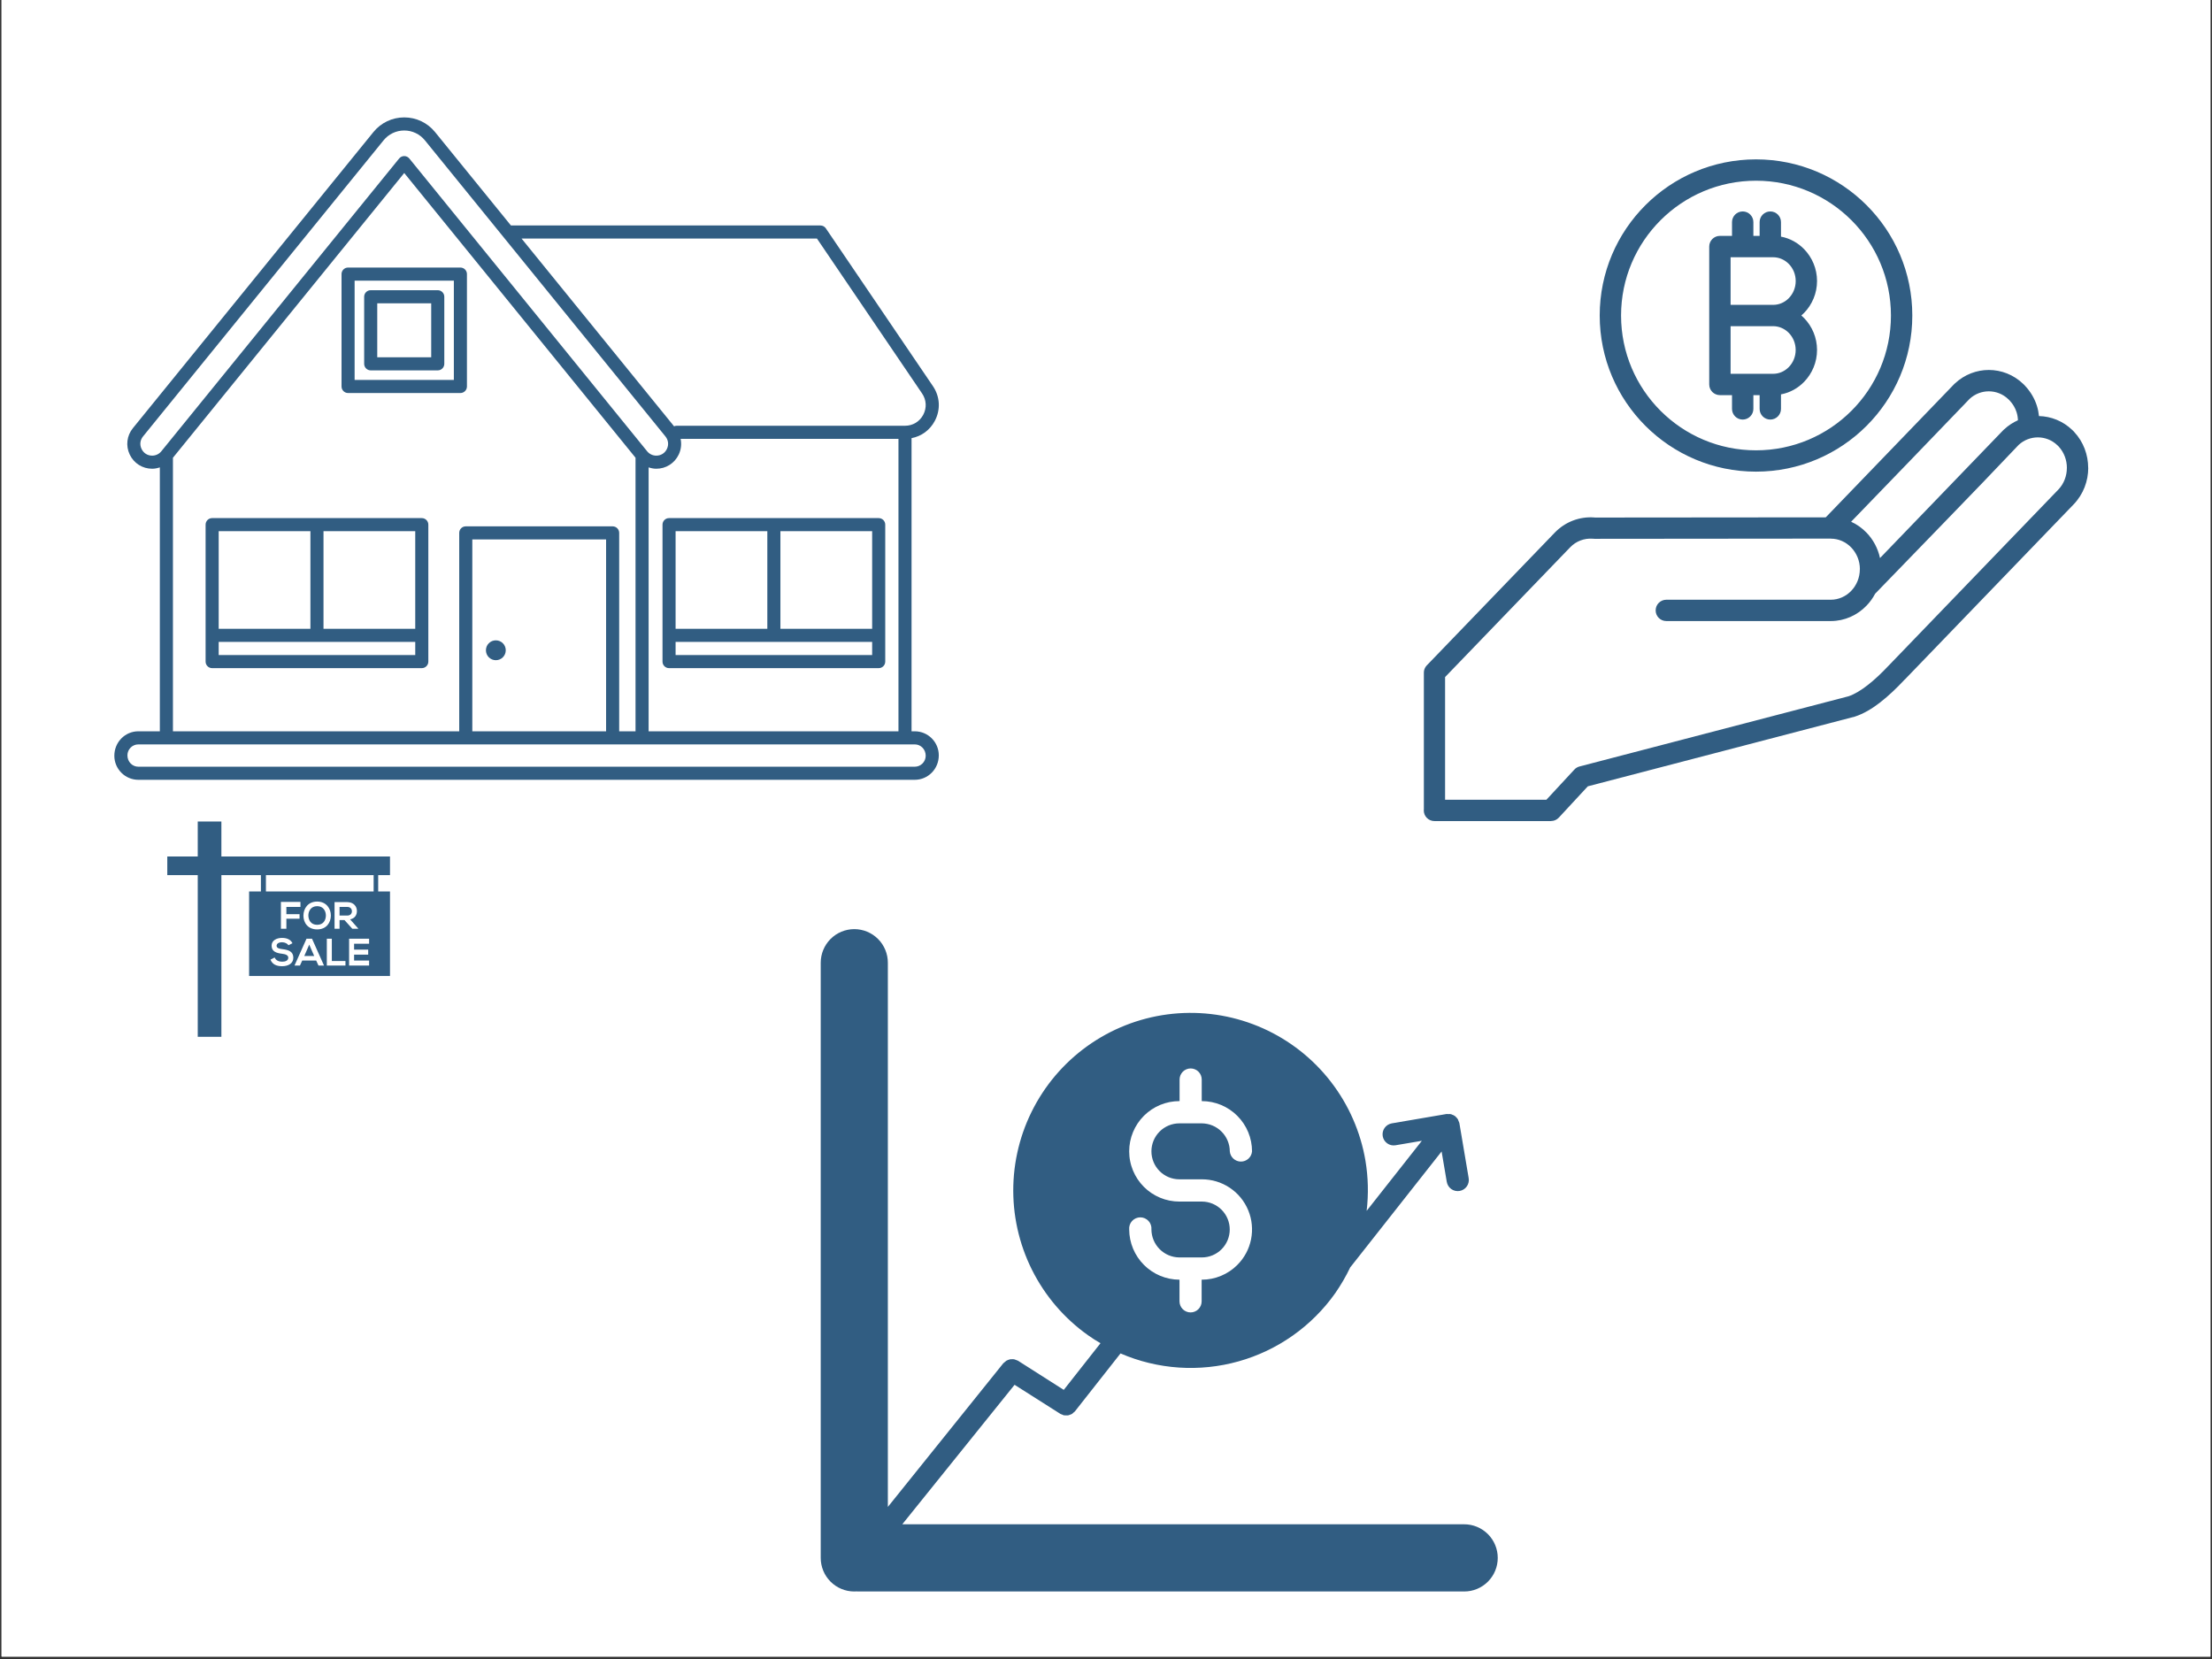 <?xml version="1.0" encoding="UTF-8"?>
<svg xmlns="http://www.w3.org/2000/svg" xmlns:xlink="http://www.w3.org/1999/xlink" width="1200" zoomAndPan="magnify" viewBox="0 0 900 675" height="900" preserveAspectRatio="xMidYMid meet" version="1.0">
  <rect x="0" y="0" width="900" height="675" fill="#333333" stroke="none"/>
  <defs>
    <clipPath id="2ac749196a">
      <path d="M 0.664 0 L 899.332 0 L 899.332 674 L 0.664 674 Z M 0.664 0 " clip-rule="nonzero"></path>
    </clipPath>
    <clipPath id="b1b8497433">
      <path d="M 68.066 334.246 L 158.68 334.246 L 158.68 421.867 L 68.066 421.867 Z M 68.066 334.246 " clip-rule="nonzero"></path>
    </clipPath>
    <clipPath id="8cc2259b49">
      <path d="M 46.516 47.766 L 382 47.766 L 382 317.367 L 46.516 317.367 Z M 46.516 47.766 " clip-rule="nonzero"></path>
    </clipPath>
    <clipPath id="4b7a091b4b">
      <path d="M 333.91 378.035 L 610 378.035 L 610 647.637 L 333.91 647.637 Z M 333.91 378.035 " clip-rule="nonzero"></path>
    </clipPath>
    <clipPath id="f23a71e3f1">
      <path d="M 579.293 64.648 L 849.645 64.648 L 849.645 334.246 L 579.293 334.246 Z M 579.293 64.648 " clip-rule="nonzero"></path>
    </clipPath>
  </defs>
  <g clip-path="url(#2ac749196a)">
    <path fill="#ffffff" d="M 0.664 0 L 899.336 0 L 899.336 681.492 L 0.664 681.492 Z M 0.664 0 " fill-opacity="1" fill-rule="nonzero"></path>
    <path fill="#ffffff" d="M 0.664 0 L 899.336 0 L 899.336 674 L 0.664 674 Z M 0.664 0 " fill-opacity="1" fill-rule="nonzero"></path>
    <path fill="#ffffff" d="M 0.664 0 L 899.336 0 L 899.336 674 L 0.664 674 Z M 0.664 0 " fill-opacity="1" fill-rule="nonzero"></path>
  </g>
  <g clip-path="url(#b1b8497433)">
    <path fill="#315d82" d="M 158.68 356.066 L 158.68 348.488 L 90.074 348.488 L 90.074 334.258 L 80.457 334.258 L 80.457 348.488 L 68.066 348.488 L 68.066 356.066 L 80.457 356.066 L 80.457 421.859 L 90.074 421.859 L 90.074 356.066 L 106.16 356.066 L 106.16 362.719 L 101.352 362.719 L 101.352 397.094 L 158.68 397.094 L 158.68 362.719 L 153.875 362.719 L 153.875 356.066 Z M 114.777 393.121 C 112.559 393.121 110.84 392.438 110.047 390.457 L 111.746 389.57 C 112.227 390.773 113.484 391.289 114.797 391.289 C 116.094 391.289 117.293 390.848 117.293 389.664 C 117.293 388.648 116.223 388.223 114.777 388.055 C 112.559 387.797 110.508 387.207 110.508 384.766 C 110.508 382.531 112.707 381.605 114.723 381.605 C 116.426 381.605 118.164 382.086 118.996 383.77 L 117.367 384.602 C 117 383.973 115.961 383.379 114.797 383.379 C 113.281 383.379 112.543 384.008 112.543 384.82 C 112.543 385.766 113.652 386.043 114.965 386.188 C 117.238 386.465 119.348 387.059 119.348 389.645 C 119.348 392.066 117.219 393.121 114.777 393.121 Z M 121.879 371.957 L 121.879 373.809 L 116.516 373.809 L 116.516 377.871 L 114.297 377.871 L 114.297 366.969 L 122.25 366.969 L 122.25 369 L 116.516 369 L 116.516 371.957 Z M 129.574 392.844 L 128.648 390.809 L 122.973 390.809 L 122.047 392.844 L 119.828 392.844 L 124.711 381.938 L 126.949 381.938 L 131.828 392.844 Z M 123.453 372.551 C 123.453 369.684 125.281 366.82 129.039 366.82 C 132.773 366.82 134.641 369.684 134.621 372.531 C 134.586 375.34 132.867 378.148 129.039 378.148 C 125.227 378.148 123.453 375.395 123.453 372.551 Z M 140.559 392.844 L 132.977 392.844 L 132.977 381.938 L 135.012 381.938 L 135.012 390.996 L 140.559 390.996 Z M 145.738 377.762 L 145.738 377.871 L 143.332 377.871 L 140.172 374.359 L 138.156 374.359 L 138.156 377.871 L 136.121 377.871 L 136.121 367.023 C 137.785 367.023 139.578 367.043 141.297 367.043 C 143.867 367.062 145.219 368.762 145.219 370.645 C 145.219 372.145 144.516 373.641 142.445 374.066 Z M 150.176 383.973 L 144.07 383.973 L 144.07 386.375 L 149.805 386.375 L 149.805 388.406 L 144.07 388.406 L 144.07 390.809 L 150.176 390.809 L 150.176 392.844 L 142.039 392.844 C 142.039 389.145 142.039 385.633 142.039 381.938 L 150.176 381.938 Z M 152.023 362.719 L 108.195 362.719 L 108.195 356.066 L 152.023 356.066 Z M 125.469 372.586 C 125.414 370.758 126.484 368.688 129.039 368.688 C 131.609 368.688 132.625 370.738 132.59 372.57 C 132.551 374.359 131.59 376.281 129.039 376.281 C 126.484 376.266 125.523 374.359 125.469 372.586 Z M 143.184 370.758 C 143.184 371.625 142.629 372.512 141.316 372.512 L 138.156 372.512 L 138.156 369 L 141.316 369 C 142.609 369 143.184 369.887 143.184 370.758 Z M 125.82 384.34 L 127.836 388.961 L 123.805 388.961 Z M 125.82 384.34 " fill-opacity="1" fill-rule="nonzero"></path>
  </g>
  <path fill="#315d82" d="M 141.621 159.91 L 187.324 159.91 C 188.793 159.91 189.984 158.719 189.984 157.246 L 189.984 111.52 C 189.984 110.051 188.793 108.855 187.324 108.855 L 141.621 108.855 C 140.152 108.855 138.961 110.051 138.961 111.52 L 138.961 157.25 C 138.961 158.719 140.148 159.91 141.621 159.91 Z M 144.285 114.184 L 184.66 114.184 L 184.66 154.586 L 144.285 154.586 Z M 144.285 114.184 " fill-opacity="1" fill-rule="nonzero"></path>
  <path fill="#315d82" d="M 178.109 118.074 L 150.832 118.074 C 149.359 118.074 148.168 119.266 148.168 120.738 L 148.168 148.031 C 148.168 149.504 149.359 150.695 150.832 150.695 L 178.109 150.695 C 179.578 150.695 180.77 149.504 180.77 148.031 L 180.77 120.738 C 180.77 119.266 179.578 118.074 178.109 118.074 Z M 175.445 145.367 L 153.492 145.367 L 153.492 123.402 L 175.445 123.402 Z M 175.445 145.367 " fill-opacity="1" fill-rule="nonzero"></path>
  <g clip-path="url(#8cc2259b49)">
    <path fill="#315d82" d="M 372.188 297.543 L 370.883 297.543 L 370.883 178.273 C 374.918 177.504 378.355 175.016 380.352 171.246 C 382.77 166.672 382.484 161.387 379.578 157.105 L 336.012 92.906 C 335.516 92.176 334.691 91.738 333.809 91.738 L 207.883 91.738 L 177.016 53.738 C 173.93 49.941 169.359 47.766 164.469 47.766 C 159.578 47.766 155.008 49.941 151.926 53.738 L 54.066 174.211 C 51.582 177.27 51.09 181.383 52.781 184.941 C 54.477 188.504 57.977 190.715 61.914 190.715 C 63 190.715 64.035 190.488 65.035 190.164 L 65.035 297.543 L 56.297 297.543 C 50.906 297.543 46.52 301.934 46.52 307.496 C 46.52 312.891 50.906 317.281 56.297 317.281 L 372.188 317.281 C 377.578 317.281 381.969 312.891 381.969 307.332 C 381.969 301.934 377.582 297.543 372.188 297.543 Z M 263.902 297.543 L 263.902 190.164 C 264.902 190.488 265.941 190.715 267.023 190.715 C 270.965 190.715 274.465 188.504 276.156 184.941 C 277.133 182.895 277.359 180.664 276.922 178.555 L 365.559 178.555 L 365.559 297.547 L 263.902 297.547 Z M 332.398 97.066 L 375.172 160.098 C 376.953 162.719 377.125 165.953 375.648 168.754 C 374.164 171.555 371.391 173.227 368.223 173.227 L 275.32 173.227 C 274.941 173.227 274.586 173.309 274.258 173.453 L 212.211 97.066 Z M 57.59 182.652 C 56.773 180.938 57.004 179.043 58.199 177.57 L 156.059 57.102 C 158.125 54.555 161.191 53.094 164.469 53.094 C 167.746 53.094 170.812 54.555 172.883 57.102 L 270.742 177.57 C 271.938 179.043 272.164 180.941 271.352 182.656 C 270.539 184.367 268.918 185.387 267.027 185.387 C 265.578 185.387 264.223 184.742 263.309 183.621 L 166.535 64.484 C 166.031 63.867 165.27 63.504 164.469 63.504 C 163.668 63.504 162.91 63.867 162.402 64.484 L 65.637 183.617 C 64.719 184.742 63.363 185.387 61.914 185.387 C 60.02 185.387 58.406 184.367 57.59 182.652 Z M 70.363 186.246 L 164.469 70.391 L 258.578 186.242 L 258.578 297.543 L 251.93 297.543 L 251.93 216.82 C 251.93 215.348 250.734 214.156 249.266 214.156 L 189.504 214.156 C 188.035 214.156 186.844 215.348 186.844 216.82 L 186.844 297.547 L 70.363 297.547 Z M 246.602 297.543 L 192.168 297.543 L 192.168 219.484 L 246.602 219.484 Z M 372.188 311.953 L 56.297 311.953 C 53.84 311.953 51.844 309.953 51.844 307.328 C 51.844 304.871 53.84 302.871 56.297 302.871 L 372.188 302.871 C 374.645 302.871 376.641 304.871 376.641 307.492 C 376.641 309.953 374.645 311.953 372.188 311.953 Z M 372.188 311.953 " fill-opacity="1" fill-rule="nonzero"></path>
  </g>
  <path fill="#315d82" d="M 357.516 210.801 L 272.219 210.801 C 270.746 210.801 269.555 211.992 269.555 213.465 L 269.555 269.184 C 269.555 270.66 270.746 271.848 272.219 271.848 L 357.52 271.848 C 358.988 271.848 360.18 270.66 360.18 269.184 L 360.18 213.465 C 360.18 211.992 358.988 210.801 357.516 210.801 Z M 354.855 255.848 L 317.527 255.848 L 317.527 216.129 L 354.855 216.129 Z M 312.203 216.129 L 312.203 255.848 L 274.879 255.848 L 274.879 216.129 Z M 274.879 266.52 L 274.879 261.176 L 354.855 261.176 L 354.855 266.52 Z M 274.879 266.52 " fill-opacity="1" fill-rule="nonzero"></path>
  <path fill="#315d82" d="M 171.613 210.801 L 86.312 210.801 C 84.844 210.801 83.652 211.992 83.652 213.465 L 83.652 269.184 C 83.652 270.66 84.844 271.848 86.312 271.848 L 171.613 271.848 C 173.086 271.848 174.277 270.66 174.277 269.184 L 174.277 213.465 C 174.273 211.992 173.086 210.801 171.613 210.801 Z M 168.949 255.848 L 131.625 255.848 L 131.625 216.129 L 168.949 216.129 Z M 126.301 216.129 L 126.301 255.848 L 88.977 255.848 L 88.977 216.129 Z M 88.977 266.52 L 88.977 261.176 L 168.953 261.176 L 168.953 266.52 Z M 88.977 266.52 " fill-opacity="1" fill-rule="nonzero"></path>
  <path fill="#315d82" d="M 201.742 268.617 C 203.977 268.617 205.781 266.809 205.781 264.578 C 205.781 262.344 203.977 260.535 201.742 260.535 C 199.512 260.535 197.707 262.344 197.707 264.578 C 197.707 266.809 199.512 268.617 201.742 268.617 Z M 201.742 268.617 " fill-opacity="1" fill-rule="nonzero"></path>
  <g clip-path="url(#4b7a091b4b)">
    <path fill="#315d82" d="M 595.734 620.188 L 367.113 620.188 L 412.801 563.434 L 431.418 575.254 C 431.613 575.371 431.824 575.453 432.047 575.5 C 432.312 575.652 432.594 575.77 432.887 575.848 C 433.164 575.879 433.445 575.891 433.727 575.883 C 434.004 575.918 434.285 575.918 434.562 575.883 C 434.848 575.805 435.129 575.715 435.402 575.605 C 435.664 575.516 435.918 575.41 436.168 575.289 C 436.406 575.109 436.629 574.91 436.832 574.695 C 437.008 574.52 437.219 574.449 437.359 574.238 L 455.906 550.672 C 457.785 551.484 459.691 552.215 461.633 552.863 C 463.574 553.512 465.539 554.078 467.527 554.559 C 469.516 555.039 471.52 555.434 473.543 555.746 C 475.562 556.055 477.598 556.281 479.637 556.418 C 481.68 556.555 483.723 556.605 485.766 556.566 C 487.812 556.531 489.852 556.406 491.887 556.195 C 493.922 555.984 495.945 555.688 497.953 555.305 C 499.965 554.922 501.953 554.453 503.922 553.902 C 505.891 553.348 507.836 552.715 509.75 551.996 C 511.668 551.277 513.547 550.48 515.395 549.602 C 517.242 548.723 519.051 547.766 520.816 546.734 C 522.586 545.699 524.305 544.594 525.977 543.414 C 527.648 542.234 529.27 540.988 530.836 539.672 C 532.402 538.352 533.906 536.973 535.355 535.527 C 536.805 534.078 538.191 532.574 539.512 531.012 C 540.832 529.449 542.086 527.832 543.266 526.16 C 545.602 522.793 547.652 519.262 549.414 515.566 C 549.484 515.496 549.555 515.461 549.59 515.391 L 586.547 468.496 L 588.641 480.809 C 588.688 481.102 588.762 481.391 588.867 481.672 C 588.973 481.957 589.102 482.223 589.258 482.48 C 589.414 482.734 589.598 482.973 589.801 483.191 C 590.004 483.41 590.23 483.609 590.473 483.785 C 590.715 483.957 590.977 484.109 591.25 484.23 C 591.52 484.355 591.805 484.449 592.098 484.516 C 592.387 484.586 592.684 484.621 592.984 484.629 C 593.285 484.637 593.582 484.617 593.875 484.566 C 594.172 484.516 594.461 484.434 594.738 484.328 C 595.02 484.219 595.285 484.082 595.539 483.922 C 595.789 483.762 596.023 483.578 596.242 483.367 C 596.457 483.16 596.648 482.934 596.82 482.688 C 596.992 482.441 597.137 482.18 597.258 481.902 C 597.375 481.629 597.465 481.344 597.527 481.051 C 597.59 480.758 597.625 480.461 597.629 480.16 C 597.633 479.859 597.605 479.562 597.551 479.27 L 593.777 456.957 C 593.684 456.629 593.559 456.316 593.395 456.016 C 593.324 455.84 593.289 455.629 593.219 455.488 C 592.973 455.082 592.668 454.719 592.309 454.406 C 592.207 454.336 592.172 454.23 592.102 454.16 L 592.066 454.16 C 591.645 453.836 591.18 453.602 590.668 453.461 C 590.613 453.418 590.555 453.383 590.492 453.355 C 590.078 453.262 589.66 453.238 589.234 453.289 C 589.062 453.289 588.887 453.254 588.746 453.254 L 588.574 453.254 L 566.285 457.062 C 565.996 457.113 565.711 457.191 565.434 457.297 C 565.156 457.402 564.891 457.535 564.641 457.691 C 564.391 457.848 564.156 458.031 563.941 458.234 C 563.727 458.438 563.531 458.66 563.359 458.902 C 563.188 459.145 563.039 459.398 562.918 459.672 C 562.797 459.941 562.703 460.223 562.637 460.512 C 562.57 460.801 562.535 461.094 562.527 461.391 C 562.516 461.688 562.539 461.98 562.586 462.273 C 562.637 462.566 562.715 462.852 562.82 463.129 C 562.926 463.406 563.055 463.672 563.211 463.922 C 563.371 464.172 563.551 464.406 563.754 464.621 C 563.957 464.84 564.18 465.031 564.422 465.203 C 564.664 465.379 564.918 465.523 565.188 465.645 C 565.461 465.766 565.738 465.859 566.027 465.93 C 566.316 465.996 566.609 466.031 566.906 466.039 C 567.203 466.051 567.496 466.031 567.789 465.98 L 578.512 464.16 L 556.051 492.66 C 556.852 485.832 556.688 479.023 555.562 472.238 C 555.316 470.781 555.023 469.336 554.688 467.895 C 554.352 466.457 553.973 465.027 553.547 463.613 C 553.125 462.199 552.656 460.797 552.148 459.41 C 551.637 458.023 551.086 456.652 550.492 455.301 C 549.898 453.945 549.266 452.613 548.59 451.297 C 547.914 449.984 547.199 448.691 546.445 447.422 C 545.688 446.152 544.898 444.906 544.066 443.684 C 543.234 442.461 542.367 441.27 541.461 440.098 C 540.559 438.93 539.617 437.793 538.645 436.68 C 537.672 435.57 536.664 434.492 535.625 433.441 C 534.582 432.395 533.512 431.379 532.41 430.395 C 531.305 429.414 530.176 428.465 529.016 427.551 C 527.852 426.637 526.664 425.762 525.449 424.922 C 524.238 424.082 522.996 423.277 521.734 422.516 C 520.469 421.75 519.184 421.027 517.875 420.34 C 516.566 419.656 515.238 419.012 513.895 418.406 C 512.547 417.805 511.18 417.242 509.797 416.723 C 508.418 416.203 507.02 415.727 505.609 415.293 C 504.195 414.859 502.773 414.469 501.34 414.121 C 499.902 413.777 498.457 413.473 497.004 413.215 C 495.551 412.957 494.09 412.746 492.625 412.578 C 491.156 412.41 489.688 412.285 488.215 412.211 C 486.738 412.133 485.262 412.098 483.789 412.113 C 482.312 412.125 480.836 412.184 479.363 412.289 C 477.891 412.391 476.422 412.539 474.961 412.734 C 473.496 412.926 472.039 413.168 470.59 413.449 C 469.141 413.734 467.703 414.059 466.273 414.434 C 464.844 414.805 463.43 415.219 462.027 415.676 C 460.621 416.137 459.234 416.637 457.863 417.184 C 456.488 417.727 455.133 418.312 453.797 418.938 C 452.461 419.566 451.145 420.234 449.848 420.941 C 448.551 421.648 447.281 422.398 446.031 423.184 C 444.781 423.969 443.555 424.793 442.355 425.656 C 441.156 426.516 439.984 427.414 438.84 428.348 C 437.695 429.281 436.582 430.25 435.496 431.25 C 434.41 432.254 433.355 433.289 432.336 434.355 C 431.312 435.422 430.324 436.52 429.371 437.645 C 428.418 438.773 427.496 439.93 426.613 441.113 C 425.73 442.297 424.883 443.508 424.074 444.742 C 423.266 445.98 422.496 447.238 421.762 448.523 C 421.031 449.805 420.34 451.109 419.688 452.438 C 419.035 453.762 418.422 455.105 417.852 456.469 C 417.285 457.832 416.758 459.215 416.27 460.609 C 415.785 462.004 415.344 463.414 414.945 464.836 C 414.547 466.262 414.191 467.695 413.883 469.141 C 413.57 470.582 413.305 472.035 413.082 473.496 C 412.859 474.961 412.684 476.426 412.551 477.898 C 412.422 479.371 412.332 480.844 412.293 482.32 C 412.25 483.797 412.254 485.277 412.305 486.754 C 412.352 488.23 412.449 489.703 412.586 491.176 C 412.727 492.648 412.91 494.113 413.141 495.574 C 413.371 497.031 413.645 498.484 413.961 499.926 C 414.281 501.371 414.645 502.801 415.051 504.223 C 415.457 505.645 415.906 507.051 416.398 508.445 C 416.891 509.836 417.426 511.215 418 512.574 C 418.578 513.934 419.195 515.277 419.855 516.598 C 420.516 517.922 421.215 519.223 421.953 520.5 C 422.691 521.781 423.469 523.035 424.285 524.27 C 425.102 525.5 425.953 526.703 426.844 527.883 C 427.734 529.062 428.66 530.215 429.617 531.336 C 430.578 532.461 431.574 533.551 432.602 534.613 C 433.629 535.676 434.688 536.703 435.777 537.699 C 436.867 538.695 437.988 539.656 439.137 540.586 C 440.285 541.512 441.465 542.402 442.668 543.258 C 444.312 544.43 446.012 545.512 447.766 546.512 L 432.816 565.5 L 414.199 553.645 C 413.996 553.547 413.785 553.465 413.57 553.398 C 413.297 553.273 413.02 553.168 412.73 553.086 C 412.453 553.027 412.176 553.004 411.895 553.016 C 411.602 553.008 411.309 553.02 411.02 553.051 C 410.742 553.098 410.473 553.18 410.215 553.293 C 409.953 553.398 409.699 553.512 409.449 553.645 C 409.203 553.82 408.992 554.027 408.785 554.203 C 408.574 554.379 408.398 554.484 408.227 554.66 L 361.242 613.125 L 361.242 391.711 C 361.242 390.812 361.156 389.922 360.98 389.043 C 360.805 388.16 360.547 387.305 360.203 386.477 C 359.859 385.648 359.441 384.859 358.941 384.113 C 358.445 383.367 357.879 382.676 357.242 382.043 C 356.609 381.406 355.918 380.84 355.172 380.34 C 354.43 379.844 353.641 379.422 352.812 379.078 C 351.984 378.734 351.129 378.473 350.25 378.301 C 349.371 378.125 348.484 378.035 347.586 378.035 C 346.688 378.035 345.801 378.125 344.922 378.301 C 344.043 378.473 343.188 378.734 342.359 379.078 C 341.531 379.422 340.742 379.844 339.996 380.34 C 339.254 380.84 338.562 381.406 337.93 382.043 C 337.293 382.676 336.727 383.367 336.23 384.113 C 335.73 384.859 335.312 385.648 334.969 386.477 C 334.625 387.305 334.363 388.16 334.191 389.043 C 334.016 389.922 333.93 390.812 333.93 391.711 L 333.93 633.859 C 333.926 634.758 334.016 635.648 334.191 636.527 C 334.363 637.41 334.625 638.262 334.965 639.094 C 335.309 639.922 335.73 640.711 336.227 641.457 C 336.727 642.203 337.293 642.895 337.926 643.527 C 338.562 644.164 339.25 644.73 339.996 645.23 C 340.742 645.727 341.531 646.148 342.359 646.492 C 343.188 646.836 344.043 647.094 344.922 647.27 C 345.801 647.445 346.688 647.531 347.586 647.531 C 347.879 647.539 348.168 647.527 348.457 647.496 C 348.75 647.527 349.039 647.539 349.332 647.531 L 595.734 647.531 C 596.629 647.531 597.52 647.445 598.398 647.27 C 599.277 647.094 600.133 646.836 600.961 646.492 C 601.789 646.148 602.574 645.727 603.32 645.227 C 604.066 644.73 604.758 644.164 605.391 643.527 C 606.023 642.895 606.59 642.203 607.09 641.457 C 607.586 640.711 608.008 639.922 608.352 639.094 C 608.695 638.262 608.953 637.406 609.129 636.527 C 609.305 635.648 609.391 634.758 609.391 633.859 C 609.391 632.961 609.305 632.074 609.129 631.191 C 608.953 630.312 608.695 629.457 608.352 628.629 C 608.008 627.797 607.586 627.012 607.09 626.266 C 606.59 625.52 606.023 624.828 605.391 624.191 C 604.758 623.559 604.066 622.992 603.32 622.492 C 602.574 621.992 601.789 621.57 600.961 621.227 C 600.133 620.887 599.277 620.625 598.398 620.449 C 597.52 620.273 596.629 620.188 595.734 620.188 Z M 479.938 448.008 L 479.938 439.23 C 479.938 438.934 479.969 438.641 480.023 438.352 C 480.082 438.059 480.168 437.777 480.281 437.504 C 480.395 437.23 480.531 436.969 480.699 436.723 C 480.863 436.477 481.047 436.25 481.258 436.039 C 481.469 435.832 481.695 435.645 481.941 435.48 C 482.188 435.316 482.445 435.176 482.719 435.062 C 482.992 434.949 483.273 434.863 483.566 434.805 C 483.855 434.75 484.148 434.719 484.445 434.719 C 484.738 434.719 485.031 434.75 485.324 434.805 C 485.613 434.863 485.895 434.949 486.168 435.062 C 486.441 435.176 486.703 435.316 486.949 435.48 C 487.195 435.645 487.422 435.832 487.629 436.039 C 487.84 436.25 488.027 436.477 488.191 436.723 C 488.355 436.969 488.492 437.23 488.605 437.504 C 488.719 437.777 488.805 438.059 488.863 438.352 C 488.922 438.641 488.949 438.934 488.949 439.23 L 488.949 448.008 L 489.02 448.008 C 489.688 448.008 490.355 448.043 491.02 448.109 C 491.684 448.176 492.344 448.277 493 448.41 C 493.656 448.539 494.305 448.703 494.941 448.898 C 495.582 449.094 496.211 449.32 496.828 449.578 C 497.445 449.836 498.047 450.121 498.637 450.438 C 499.223 450.754 499.797 451.098 500.352 451.473 C 500.906 451.844 501.441 452.242 501.961 452.668 C 502.477 453.094 502.969 453.543 503.441 454.016 C 503.914 454.488 504.363 454.984 504.785 455.504 C 505.211 456.02 505.605 456.559 505.977 457.113 C 506.348 457.668 506.691 458.242 507.008 458.832 C 507.32 459.422 507.605 460.027 507.863 460.645 C 508.117 461.266 508.344 461.895 508.539 462.531 C 508.73 463.172 508.895 463.82 509.023 464.477 C 509.156 465.133 509.254 465.797 509.32 466.461 C 509.387 467.125 509.418 467.793 509.418 468.465 C 509.371 469.027 509.219 469.566 508.969 470.078 C 508.715 470.586 508.383 471.031 507.965 471.418 C 507.543 471.801 507.07 472.098 506.543 472.301 C 506.012 472.508 505.465 472.609 504.895 472.609 C 504.328 472.609 503.781 472.508 503.25 472.301 C 502.723 472.098 502.246 471.801 501.828 471.418 C 501.41 471.031 501.074 470.586 500.824 470.078 C 500.574 469.566 500.422 469.027 500.371 468.465 C 500.367 467.719 500.293 466.98 500.145 466.246 C 499.996 465.516 499.777 464.809 499.492 464.117 C 499.207 463.43 498.855 462.777 498.441 462.156 C 498.027 461.535 497.559 460.961 497.031 460.434 C 496.504 459.906 495.934 459.434 495.316 459.016 C 494.695 458.598 494.043 458.246 493.355 457.957 C 492.672 457.668 491.961 457.449 491.23 457.301 C 490.504 457.148 489.766 457.07 489.02 457.062 L 479.867 457.062 C 479.121 457.062 478.383 457.133 477.648 457.277 C 476.918 457.422 476.207 457.637 475.516 457.922 C 474.824 458.207 474.168 458.559 473.547 458.973 C 472.926 459.387 472.352 459.855 471.824 460.387 C 471.293 460.914 470.824 461.488 470.406 462.109 C 469.992 462.727 469.641 463.383 469.352 464.074 C 469.066 464.766 468.848 465.477 468.703 466.207 C 468.555 466.941 468.48 467.68 468.48 468.43 C 468.48 469.176 468.551 469.914 468.695 470.648 C 468.84 471.383 469.055 472.094 469.34 472.785 C 469.625 473.477 469.973 474.133 470.387 474.754 C 470.801 475.375 471.27 475.953 471.797 476.48 C 472.324 477.012 472.898 477.484 473.52 477.898 C 474.141 478.316 474.793 478.668 475.484 478.953 C 476.172 479.242 476.883 479.457 477.617 479.605 C 478.348 479.754 479.086 479.828 479.832 479.828 L 489.02 479.828 C 490.023 479.828 491.023 479.898 492.016 480.047 C 493.008 480.191 493.984 480.41 494.945 480.703 C 495.906 480.996 496.84 481.355 497.746 481.785 C 498.656 482.215 499.527 482.707 500.359 483.266 C 501.195 483.824 501.984 484.441 502.727 485.113 C 503.473 485.789 504.16 486.516 504.797 487.293 C 505.434 488.07 506.008 488.887 506.523 489.75 C 507.039 490.613 507.488 491.508 507.871 492.438 C 508.258 493.363 508.57 494.316 508.812 495.293 C 509.055 496.266 509.227 497.254 509.32 498.254 C 509.418 499.254 509.441 500.254 509.391 501.258 C 509.34 502.262 509.219 503.258 509.02 504.242 C 508.82 505.227 508.555 506.191 508.215 507.137 C 507.875 508.082 507.465 509 506.992 509.883 C 506.516 510.77 505.977 511.613 505.379 512.418 C 504.777 513.227 504.121 513.98 503.41 514.691 C 502.465 515.637 501.43 516.48 500.316 517.227 C 499.203 517.969 498.027 518.598 496.789 519.109 C 495.551 519.625 494.277 520.012 492.965 520.273 C 491.652 520.535 490.324 520.668 488.984 520.668 L 488.914 520.668 L 488.914 529.48 C 488.914 529.777 488.887 530.07 488.828 530.359 C 488.77 530.652 488.684 530.934 488.57 531.207 C 488.457 531.477 488.316 531.738 488.152 531.984 C 487.988 532.23 487.801 532.457 487.594 532.664 C 487.383 532.875 487.156 533.062 486.91 533.227 C 486.664 533.391 486.406 533.527 486.133 533.641 C 485.859 533.754 485.578 533.84 485.289 533.898 C 484.996 533.953 484.703 533.984 484.41 533.984 C 484.113 533.984 483.82 533.953 483.531 533.898 C 483.242 533.84 482.961 533.754 482.688 533.641 C 482.414 533.527 482.152 533.391 481.91 533.227 C 481.664 533.062 481.434 532.875 481.227 532.664 C 481.016 532.457 480.828 532.23 480.664 531.984 C 480.5 531.738 480.363 531.477 480.25 531.207 C 480.137 530.934 480.051 530.652 479.992 530.359 C 479.934 530.07 479.902 529.777 479.902 529.48 L 479.902 520.668 L 479.832 520.668 C 479.168 520.668 478.5 520.629 477.836 520.562 C 477.172 520.492 476.516 520.391 475.863 520.258 C 475.207 520.125 474.562 519.961 473.926 519.766 C 473.285 519.57 472.66 519.344 472.043 519.086 C 471.43 518.828 470.828 518.539 470.238 518.227 C 469.652 517.91 469.082 517.566 468.527 517.191 C 467.973 516.82 467.438 516.422 466.922 516 C 466.406 515.574 465.914 515.129 465.441 514.656 C 464.969 514.184 464.523 513.688 464.098 513.172 C 463.676 512.656 463.277 512.121 462.906 511.566 C 462.535 511.012 462.191 510.441 461.875 509.852 C 461.559 509.266 461.273 508.66 461.016 508.047 C 460.762 507.43 460.535 506.801 460.336 506.164 C 460.141 505.527 459.977 504.879 459.844 504.227 C 459.711 503.57 459.609 502.91 459.543 502.246 C 459.473 501.582 459.438 500.918 459.434 500.25 C 459.406 499.934 459.41 499.621 459.449 499.309 C 459.484 498.996 459.555 498.688 459.656 498.391 C 459.758 498.094 459.887 497.809 460.051 497.535 C 460.211 497.266 460.395 497.012 460.609 496.781 C 460.82 496.547 461.055 496.34 461.312 496.156 C 461.566 495.973 461.84 495.816 462.129 495.691 C 462.418 495.562 462.715 495.469 463.023 495.402 C 463.332 495.336 463.641 495.305 463.957 495.305 C 464.273 495.305 464.582 495.336 464.891 495.402 C 465.199 495.465 465.5 495.562 465.785 495.691 C 466.074 495.816 466.348 495.973 466.602 496.156 C 466.859 496.34 467.094 496.547 467.305 496.781 C 467.52 497.012 467.707 497.266 467.867 497.535 C 468.027 497.809 468.156 498.094 468.258 498.391 C 468.359 498.688 468.43 498.996 468.465 499.309 C 468.504 499.621 468.508 499.934 468.48 500.25 C 468.488 500.992 468.566 501.73 468.715 502.461 C 468.863 503.188 469.082 503.895 469.371 504.582 C 469.656 505.27 470.008 505.922 470.422 506.539 C 470.84 507.156 471.309 507.73 471.836 508.258 C 472.359 508.781 472.93 509.254 473.551 509.668 C 474.168 510.082 474.816 510.434 475.504 510.723 C 476.191 511.012 476.898 511.23 477.625 511.379 C 478.355 511.527 479.09 511.605 479.832 511.613 L 488.984 511.613 C 489.73 511.613 490.469 511.543 491.199 511.398 C 491.93 511.254 492.641 511.039 493.328 510.754 C 494.016 510.469 494.672 510.117 495.293 509.703 C 495.91 509.293 496.484 508.82 497.012 508.293 C 497.539 507.766 498.012 507.195 498.426 506.574 C 498.84 505.953 499.191 505.301 499.477 504.613 C 499.762 503.922 499.98 503.215 500.125 502.48 C 500.273 501.75 500.348 501.012 500.348 500.266 C 500.348 499.52 500.277 498.781 500.133 498.051 C 499.988 497.316 499.773 496.605 499.492 495.918 C 499.207 495.227 498.859 494.574 498.445 493.953 C 498.031 493.332 497.562 492.758 497.039 492.227 C 496.512 491.699 495.938 491.227 495.32 490.812 C 494.703 490.395 494.047 490.047 493.359 489.758 C 492.672 489.473 491.965 489.254 491.234 489.105 C 490.504 488.961 489.766 488.887 489.02 488.883 L 479.832 488.883 C 479.164 488.883 478.496 488.852 477.832 488.785 C 477.168 488.719 476.508 488.621 475.852 488.488 C 475.195 488.355 474.547 488.195 473.906 488 C 473.266 487.805 472.641 487.578 472.02 487.32 C 471.402 487.066 470.801 486.777 470.211 486.461 C 469.621 486.148 469.047 485.801 468.492 485.43 C 467.938 485.059 467.402 484.66 466.887 484.234 C 466.367 483.809 465.875 483.359 465.402 482.887 C 464.93 482.41 464.48 481.914 464.059 481.398 C 463.633 480.879 463.234 480.344 462.863 479.785 C 462.492 479.23 462.152 478.656 461.836 478.066 C 461.523 477.473 461.238 476.871 460.98 476.25 C 460.727 475.633 460.5 475.004 460.309 474.363 C 460.113 473.723 459.953 473.074 459.824 472.414 C 459.691 471.758 459.594 471.098 459.531 470.43 C 459.465 469.766 459.434 469.098 459.434 468.43 C 459.434 467.758 459.469 467.09 459.535 466.426 C 459.602 465.758 459.699 465.098 459.828 464.441 C 459.961 463.785 460.125 463.137 460.316 462.496 C 460.512 461.855 460.738 461.227 460.996 460.609 C 461.25 459.988 461.535 459.387 461.852 458.797 C 462.168 458.207 462.512 457.633 462.883 457.074 C 463.258 456.52 463.656 455.984 464.078 455.465 C 464.504 454.949 464.953 454.453 465.426 453.98 C 465.898 453.508 466.395 453.059 466.91 452.637 C 467.43 452.211 467.965 451.812 468.523 451.441 C 469.078 451.07 469.652 450.727 470.242 450.414 C 470.832 450.098 471.438 449.812 472.055 449.555 C 472.672 449.301 473.301 449.074 473.941 448.883 C 474.582 448.688 475.23 448.527 475.883 448.395 C 476.539 448.266 477.203 448.168 477.867 448.105 C 478.531 448.039 479.199 448.008 479.867 448.008 Z M 479.938 448.008 " fill-opacity="1" fill-rule="nonzero"></path>
  </g>
  <g clip-path="url(#f23a71e3f1)">
    <path fill="#315d82" d="M 699.781 160.766 L 704.707 160.766 L 704.707 166.367 C 704.707 168.766 706.656 170.711 709.055 170.711 C 711.453 170.711 713.398 168.766 713.398 166.367 L 713.398 160.766 L 715.941 160.766 L 715.941 166.367 C 715.941 168.766 717.887 170.711 720.289 170.711 C 722.688 170.711 724.633 168.766 724.633 166.367 L 724.633 160.461 C 728.297 159.773 731.574 157.93 734.102 155.301 C 737.305 151.98 739.301 147.402 739.301 142.391 C 739.301 137.383 737.305 132.812 734.102 129.488 C 733.723 129.098 733.332 128.727 732.918 128.367 C 733.324 128.012 733.723 127.641 734.102 127.246 C 737.305 123.926 739.301 119.348 739.301 114.34 C 739.301 109.328 737.305 104.758 734.102 101.434 C 731.574 98.809 728.289 96.965 724.633 96.277 L 724.633 90.367 C 724.633 87.973 722.688 86.027 720.289 86.027 C 717.887 86.027 715.941 87.973 715.941 90.367 L 715.941 95.973 L 713.398 95.973 L 713.398 90.367 C 713.398 87.973 711.453 86.027 709.055 86.027 C 706.656 86.027 704.707 87.973 704.707 90.367 L 704.707 95.973 L 699.781 95.973 C 697.383 95.973 695.434 97.918 695.434 100.312 L 695.434 156.422 C 695.434 158.82 697.383 160.766 699.781 160.766 Z M 704.129 124.035 L 704.129 104.664 L 709.047 104.664 C 709.047 104.664 709.047 104.664 709.055 104.664 C 709.062 104.664 709.055 104.664 709.062 104.664 L 720.289 104.664 C 720.289 104.664 720.289 104.664 720.293 104.664 C 720.301 104.664 720.293 104.664 720.301 104.664 L 721.441 104.664 C 723.945 104.664 726.215 105.73 727.871 107.445 C 729.566 109.199 730.621 111.645 730.621 114.352 C 730.621 117.051 729.566 119.496 727.871 121.258 C 726.223 122.973 723.945 124.039 721.441 124.039 Z M 704.129 132.711 L 721.43 132.711 C 723.922 132.711 726.203 133.777 727.855 135.492 C 729.555 137.246 730.609 139.699 730.609 142.398 C 730.609 145.102 729.555 147.543 727.855 149.305 C 726.207 151.023 723.93 152.09 721.43 152.09 L 720.289 152.09 C 720.289 152.09 720.289 152.09 720.281 152.09 C 720.273 152.09 720.281 152.09 720.273 152.09 L 709.062 152.09 C 709.062 152.09 709.062 152.09 709.055 152.09 C 709.047 152.09 709.055 152.09 709.047 152.09 L 704.129 152.09 Z M 849.621 190.367 C 849.621 185.105 847.73 179.832 843.953 175.77 L 843.656 175.438 L 843.148 174.949 C 839.336 171.285 834.484 169.402 829.602 169.285 C 829.461 167.883 829.191 166.496 828.766 165.148 C 827.84 162.203 826.238 159.434 823.98 157.016 L 823.688 156.691 L 823.184 156.199 C 819.254 152.418 814.219 150.527 809.191 150.527 C 804.277 150.527 799.352 152.34 795.465 155.957 L 795.133 156.254 C 777.723 174.352 760.277 192.418 742.848 210.492 L 648.949 210.574 C 648.828 210.555 648.711 210.539 648.59 210.535 C 645.672 210.324 642.703 210.758 639.906 211.836 C 637.23 212.871 634.73 214.496 632.594 216.707 L 580.516 270.734 C 580.238 271.02 580.016 271.336 579.84 271.668 C 579.84 271.672 579.836 271.672 579.836 271.68 C 579.773 271.793 579.711 271.918 579.664 272.039 C 579.66 272.043 579.66 272.059 579.652 272.066 C 579.605 272.18 579.559 272.301 579.523 272.422 C 579.516 272.438 579.516 272.449 579.508 272.465 C 579.469 272.586 579.441 272.707 579.414 272.836 C 579.414 272.848 579.41 272.863 579.41 272.875 C 579.383 273.012 579.359 273.137 579.348 273.273 C 579.348 273.281 579.348 273.285 579.348 273.293 C 579.328 273.484 579.32 273.672 579.328 273.855 L 579.328 329.336 L 579.293 329.734 C 579.293 332.129 581.238 334.074 583.641 334.074 L 631.066 334.074 L 631.066 334.055 C 632.227 334.055 633.391 333.59 634.234 332.672 L 646.043 319.93 L 754.656 291.578 C 758.191 290.445 761.746 288.332 765.18 285.648 L 765.18 285.629 C 768.43 283.098 771.66 280.012 774.703 276.766 C 774.723 276.738 774.742 276.719 774.762 276.691 C 774.891 276.59 775.012 276.473 775.129 276.359 L 843.703 205.219 C 847.656 201.113 849.645 195.727 849.645 190.367 Z M 801.398 162.266 C 803.609 160.23 806.402 159.219 809.184 159.219 C 812.031 159.219 814.883 160.277 817.105 162.398 L 817.688 162.973 C 819.02 164.402 819.953 166.023 820.492 167.727 C 820.824 168.781 821.008 169.879 821.039 170.992 C 819.027 171.887 817.125 173.121 815.43 174.699 L 815.098 174.996 C 798.391 192.363 781.656 209.703 764.922 227.055 C 764.07 223.086 762.137 219.527 759.453 216.738 C 757.656 214.875 755.527 213.355 753.168 212.277 C 769.246 195.617 785.379 178.988 801.398 162.266 Z M 840.949 190.367 C 840.949 193.594 839.781 196.809 837.457 199.223 L 768.891 270.352 C 768.828 270.418 768.773 270.484 768.715 270.551 C 768.605 270.648 768.496 270.754 768.391 270.863 C 765.66 273.773 762.766 276.543 759.848 278.797 C 757.156 280.891 754.512 282.504 752.094 283.301 L 642.648 311.859 C 641.73 312.098 640.961 312.617 640.398 313.293 L 629.191 325.387 L 587.965 325.387 L 587.965 275.48 L 638.832 222.707 C 640.062 221.43 641.492 220.5 643.02 219.914 C 644.59 219.305 646.285 219.062 647.969 219.184 C 648.059 219.191 648.145 219.191 648.227 219.191 C 648.406 219.211 648.59 219.23 648.773 219.23 L 744.902 219.141 L 744.918 219.164 C 748.133 219.164 751.066 220.535 753.195 222.742 C 755.379 225.012 756.738 228.137 756.738 231.574 L 756.719 231.586 C 756.719 235.043 755.363 238.168 753.188 240.426 C 751.059 242.633 748.121 244.012 744.895 244.012 L 677.984 244.012 C 675.586 244.012 673.637 245.953 673.637 248.352 C 673.637 250.75 675.586 252.691 677.984 252.691 L 744.895 252.691 C 750.559 252.691 755.711 250.297 759.434 246.426 C 760.82 244.988 762.004 243.355 762.949 241.559 C 782.395 221.398 802.109 201.332 821.352 181 C 823.562 178.969 826.352 177.957 829.145 177.957 C 831.996 177.957 834.84 179.016 837.066 181.137 L 837.633 181.695 C 839.848 184.102 840.957 187.227 840.957 190.359 L 840.949 190.359 Z M 714.469 191.898 C 749.586 191.898 778.062 163.457 778.062 128.367 C 778.062 110.828 770.945 94.945 759.434 83.449 C 747.93 71.957 732.027 64.844 714.469 64.844 C 679.352 64.844 650.875 93.285 650.875 128.375 C 650.875 163.465 679.352 191.898 714.469 191.898 Z M 714.469 73.527 C 729.629 73.527 743.355 79.668 753.289 89.594 C 763.227 99.516 769.371 113.23 769.371 128.375 C 769.371 158.664 744.789 183.223 714.469 183.223 C 684.148 183.223 659.566 158.664 659.566 128.375 C 659.566 98.086 684.148 73.527 714.469 73.527 Z M 714.469 73.527 " fill-opacity="1" fill-rule="nonzero"></path>
  </g>
</svg>
